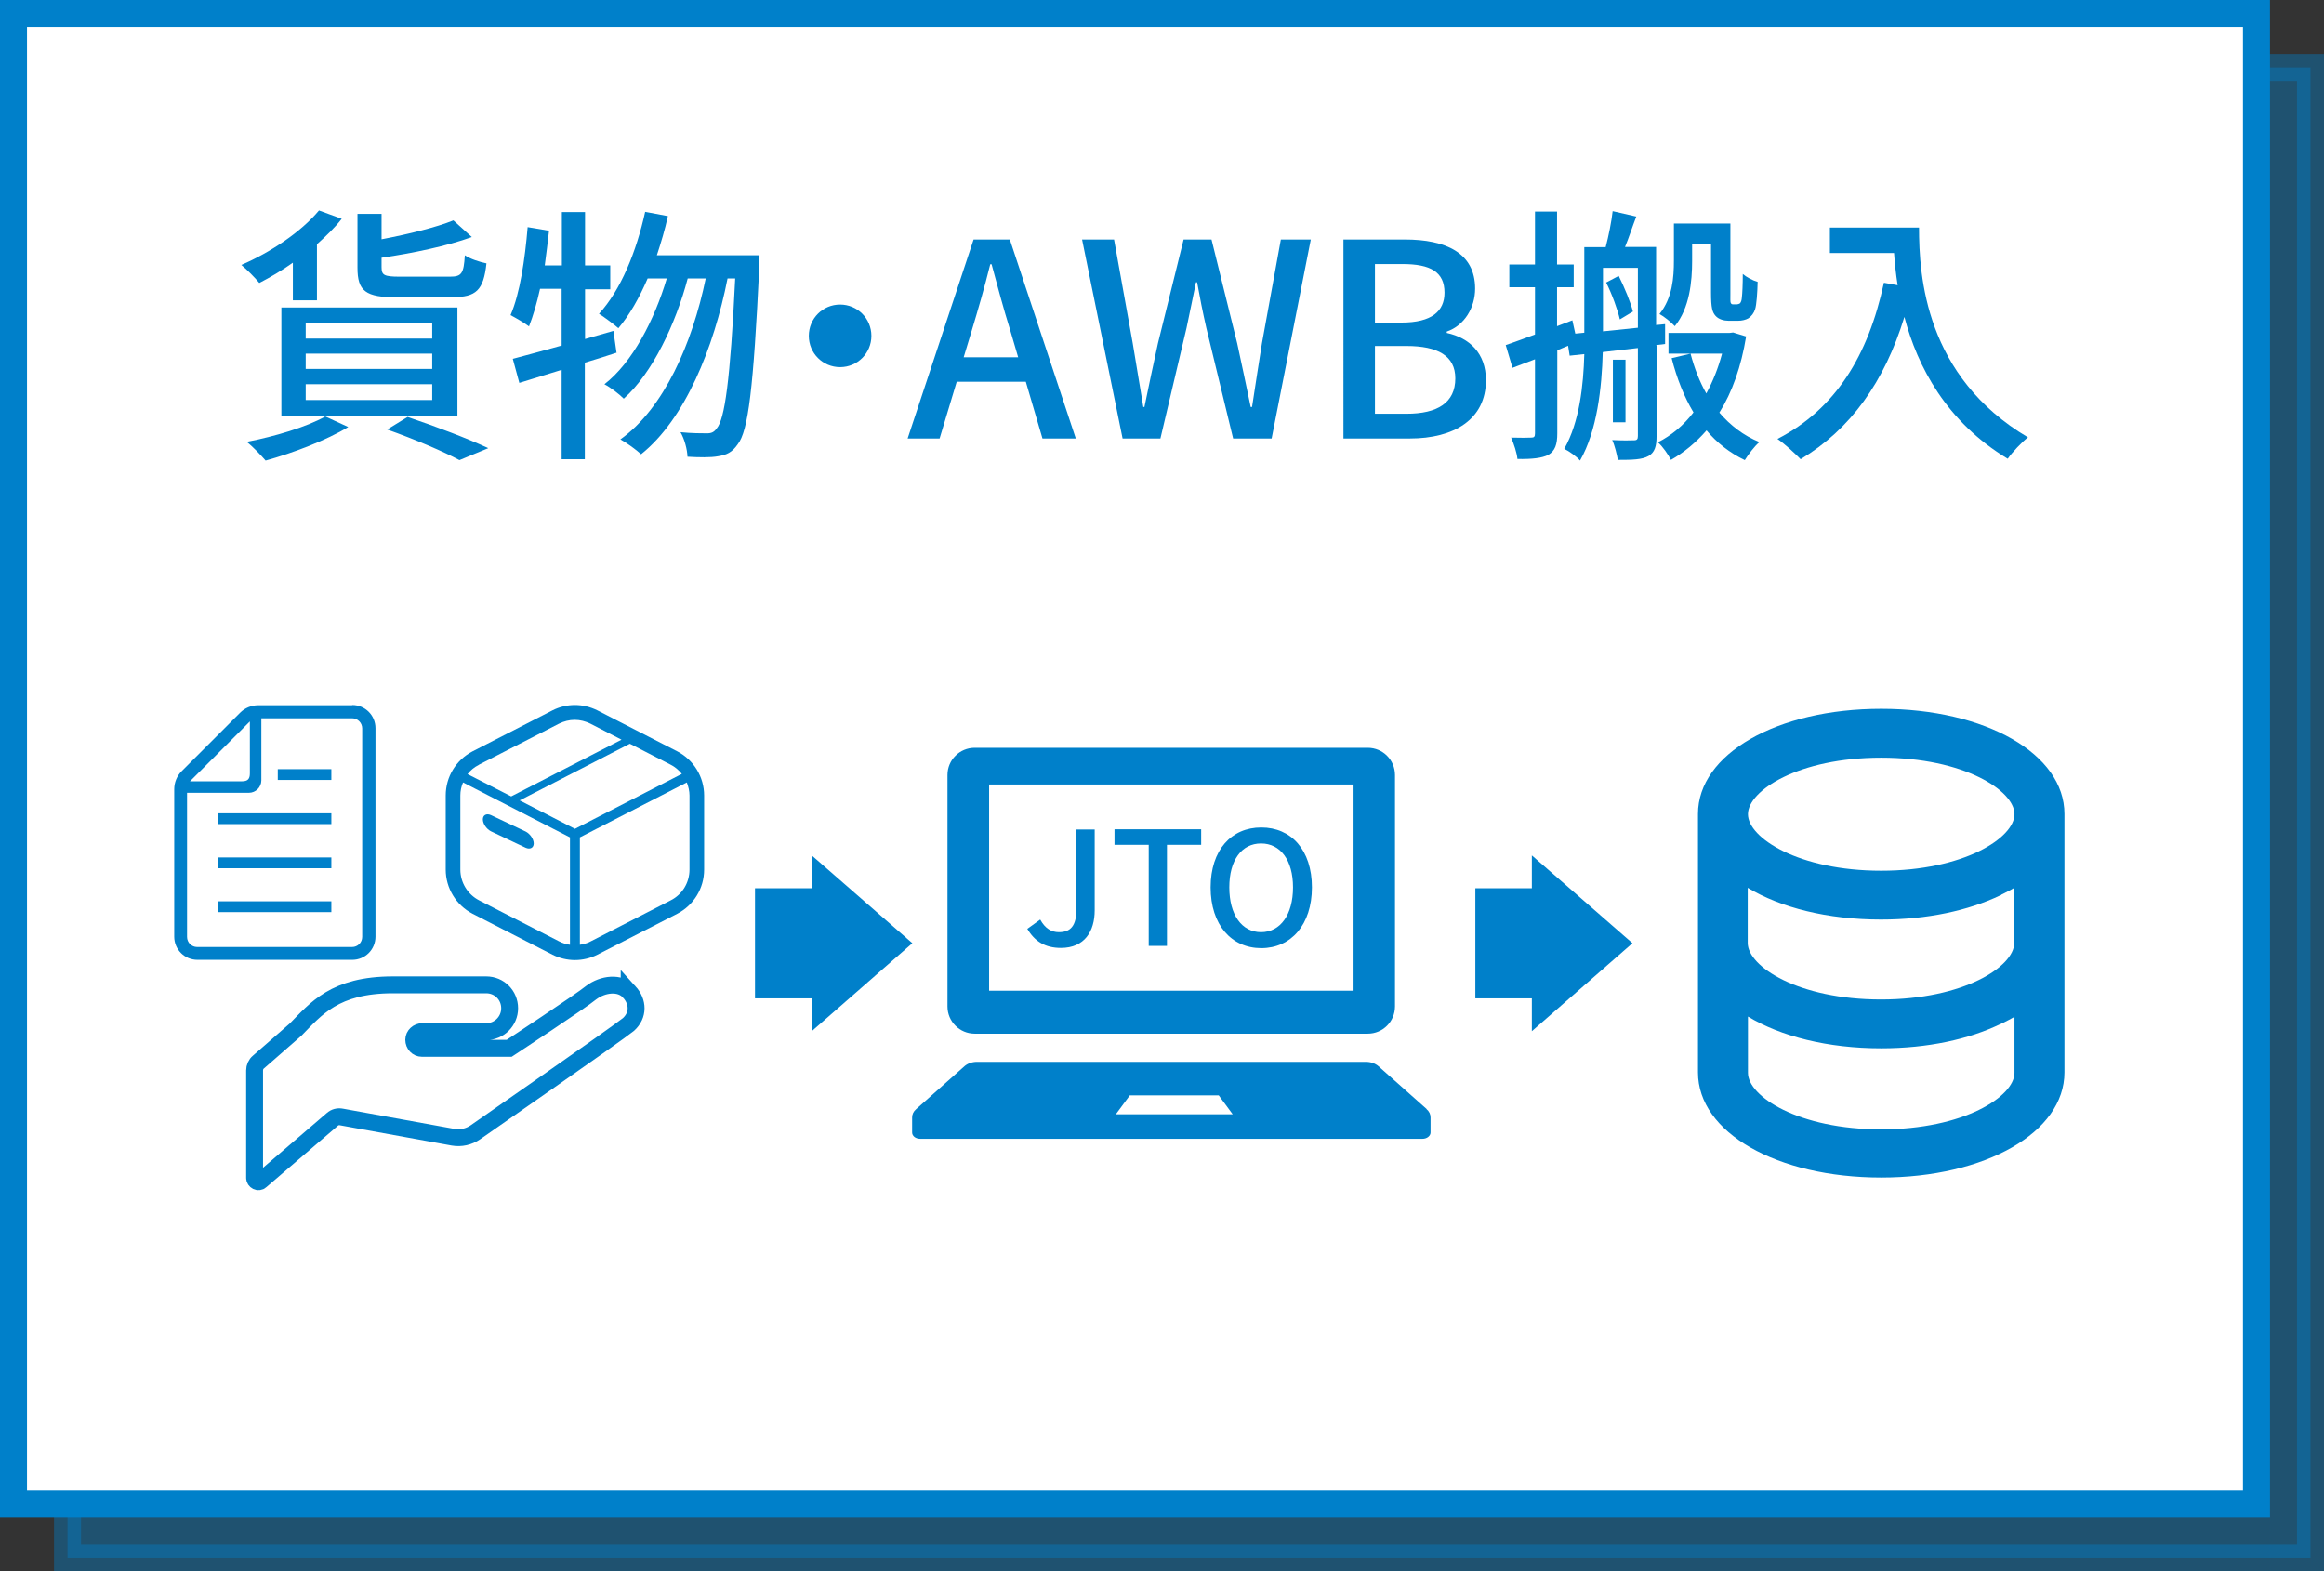 <?xml version="1.0" encoding="UTF-8"?>
<svg id="_レイヤー_2" data-name="レイヤー 2" xmlns="http://www.w3.org/2000/svg" viewBox="0 0 103.24 69.81">
  <rect x="0" y="0" width="103.24" height="69.81" fill="#333333" stroke="none"/>
  <defs>
    <style>
      .cls-1 {
        fill: #fff;
      }

      .cls-1, .cls-2, .cls-3 {
        stroke: #0080ca;
        stroke-miterlimit: 10;
      }

      .cls-1, .cls-3 {
        stroke-width: 1.2px;
      }

      .cls-4, .cls-3, .cls-5 {
        fill: #0080ca;
      }

      .cls-2 {
        fill: none;
        stroke-width: .75px;
      }

      .cls-3 {
        opacity: .4;
      }

      .cls-5 {
        fill-rule: evenodd;
      }
    </style>
  </defs>
  <g id="_レイヤー_4" data-name="レイヤー 4">
    <g>
      <g>
        <rect class="cls-3" x="3" y="3" width="99.64" height="66.21"/>
        <rect class="cls-1" x=".6" y=".6" width="99.64" height="66.21"/>
        <g>
          <path class="cls-4" d="M13.01,11.67c-.49,.35-1.01,.65-1.49,.9-.18-.22-.56-.61-.8-.8,1.28-.55,2.65-1.46,3.45-2.42l1.01,.37c-.31,.4-.7,.77-1.1,1.13v2.49h-1.07v-1.67Zm2.46,7.3c-.97,.59-2.47,1.16-3.67,1.49-.19-.22-.59-.64-.84-.83,1.24-.24,2.66-.66,3.49-1.13l1.02,.47Zm-2.97-5.31h7.82v4.82h-7.82v-4.82Zm1.08,1.38h5.62v-.67h-5.62v.67Zm0,1.35h5.62v-.68h-5.62v.68Zm0,1.38h5.62v-.7h-5.62v.7Zm4.08-4.56c-1.43,0-1.78-.28-1.78-1.32v-2.39h1.07v1.13c1.2-.23,2.43-.53,3.19-.84l.82,.74c-1.1,.4-2.63,.72-4.01,.92v.42c0,.35,.11,.42,.8,.42h2.24c.52,0,.61-.14,.66-.95,.23,.16,.66,.3,.96,.36-.13,1.2-.46,1.5-1.51,1.5h-2.45Zm.44,5.31c1.28,.43,2.72,.98,3.59,1.39l-1.28,.53c-.71-.38-1.97-.92-3.21-1.36l.91-.56Z"/>
          <path class="cls-4" d="M27.38,15.67c-.47,.16-.94,.3-1.4,.44v4.29h-1.03v-3.97l-1.88,.58-.29-1.07c.6-.16,1.35-.36,2.17-.59v-2.52h-.96c-.14,.64-.31,1.21-.49,1.67-.18-.14-.59-.38-.82-.5,.42-.97,.64-2.48,.76-3.91l.95,.16c-.06,.52-.12,1.03-.19,1.54h.76v-2.37h1.03v2.37h1.12v1.06h-1.12v2.21l1.26-.36,.14,.98Zm6.36-4.33s0,.38-.01,.53c-.26,5.39-.49,7.28-.96,7.87-.25,.36-.49,.47-.88,.53-.32,.06-.83,.05-1.35,.02-.01-.32-.13-.78-.31-1.09,.5,.05,.95,.05,1.18,.05,.19,0,.31-.05,.43-.22,.35-.4,.6-2.1,.82-6.66h-.34c-.61,3.09-1.89,6.25-3.84,7.81-.22-.2-.61-.49-.92-.66,1.93-1.38,3.19-4.25,3.79-7.15h-.8c-.53,2.01-1.57,4.21-2.84,5.34-.2-.2-.56-.48-.86-.64,1.24-.96,2.22-2.85,2.77-4.7h-.85c-.37,.86-.8,1.62-1.3,2.21-.18-.16-.62-.49-.86-.64,.97-1.06,1.66-2.76,2.05-4.53l1.01,.19c-.13,.6-.31,1.19-.49,1.74h4.58Z"/>
          <path class="cls-4" d="M38.71,14.92c0,.77-.62,1.39-1.39,1.39s-1.39-.62-1.39-1.39,.62-1.39,1.39-1.39,1.39,.62,1.39,1.39Z"/>
          <path class="cls-4" d="M43.25,10.64h1.61l2.93,8.84h-1.48l-.74-2.52h-3.07l-.76,2.52h-1.42l2.93-8.84Zm-.43,5.23h2.41l-.35-1.19c-.3-.96-.56-1.94-.83-2.94h-.06c-.25,1.01-.53,1.98-.82,2.94l-.36,1.19Z"/>
          <path class="cls-4" d="M48.06,10.64h1.43l.83,4.61c.16,.94,.31,1.88,.47,2.83h.05c.19-.95,.4-1.9,.6-2.83l1.14-4.61h1.24l1.14,4.61c.2,.92,.4,1.87,.6,2.83h.06c.14-.96,.3-1.91,.44-2.83l.84-4.61h1.33l-1.74,8.84h-1.71l-1.19-4.91c-.16-.7-.29-1.36-.41-2.03h-.05c-.13,.67-.28,1.33-.42,2.03l-1.16,4.91h-1.68l-1.8-8.84Z"/>
          <path class="cls-4" d="M59.68,10.64h2.73c1.81,0,3.12,.59,3.12,2.18,0,.84-.47,1.64-1.26,1.91v.06c1.01,.22,1.74,.9,1.74,2.1,0,1.75-1.43,2.59-3.38,2.59h-2.95V10.64Zm2.58,3.69c1.34,0,1.91-.5,1.91-1.33,0-.92-.62-1.27-1.87-1.27h-1.22v2.6h1.19Zm.22,4.05c1.38,0,2.17-.49,2.17-1.57,0-1-.77-1.44-2.17-1.44h-1.4v3.01h1.4Z"/>
          <path class="cls-4" d="M73.59,15.35v4.03c0,.44-.08,.72-.36,.88-.29,.16-.71,.17-1.36,.17-.04-.23-.14-.65-.25-.88,.43,.02,.84,.02,.97,.01,.13,0,.17-.05,.17-.19v-3.91c-.53,.06-1.06,.12-1.56,.18-.04,1.57-.25,3.5-1.01,4.82-.14-.17-.49-.42-.7-.52,.68-1.2,.85-2.82,.89-4.21l-.65,.07-.07-.44-.48,.2v3.69c0,.5-.1,.78-.4,.96-.29,.14-.7,.19-1.37,.18-.02-.25-.16-.68-.28-.95,.4,.01,.77,.01,.9,0,.12,0,.16-.04,.16-.19v-3.29c-.35,.13-.68,.26-1,.38l-.3-1.01c.36-.12,.8-.29,1.3-.47v-2.1h-1.14v-1.01h1.14v-2.35h.98v2.35h.74v1.01h-.74v1.73l.68-.26,.13,.59,.4-.04v-3.8h.95c.13-.5,.26-1.14,.31-1.6l1.05,.24c-.17,.44-.33,.94-.5,1.35h1.38v3.47l.4-.04v.88s-.4,.05-.4,.05Zm-.83-.79v-2.66h-1.55v2.82l1.55-.16Zm-.85-2.3c.26,.52,.53,1.18,.63,1.58l-.58,.35c-.1-.43-.35-1.13-.61-1.64l.55-.29Zm.3,3.72v2.78h-.56v-2.78h.56Zm5.36-1.04c-.22,1.35-.62,2.48-1.19,3.39,.48,.56,1.07,1.02,1.78,1.31-.22,.18-.5,.56-.65,.8-.67-.32-1.24-.77-1.7-1.32-.47,.54-1,.98-1.58,1.31-.12-.23-.37-.6-.58-.78,.59-.3,1.13-.74,1.58-1.33-.42-.7-.74-1.51-.97-2.41l.84-.2c.17,.65,.4,1.24,.7,1.77,.29-.53,.53-1.13,.7-1.77h-2.38v-.92h2.71l.16-.02,.59,.18Zm-2.4-3.35c0,.9-.11,2.1-.77,2.9-.14-.16-.49-.44-.68-.54,.58-.72,.64-1.63,.64-2.38v-1.64h2.51v3.11c0,.23-.01,.38,.02,.42,.02,.05,.05,.06,.1,.06h.18s.11-.02,.13-.05c.04-.05,.07-.12,.08-.26,.02-.18,.04-.56,.04-1.04,.16,.14,.44,.29,.66,.35-.01,.48-.05,1.02-.11,1.21-.06,.19-.16,.31-.3,.41-.12,.07-.29,.11-.46,.11h-.42c-.2,0-.44-.06-.58-.22-.14-.16-.2-.34-.2-1.03v-2.18h-.84v.78Z"/>
          <path class="cls-4" d="M85.25,10.11c0,2.17,.28,6.62,4.84,9.32-.25,.19-.71,.67-.9,.95-2.72-1.64-4.01-4.09-4.59-6.3-.89,2.89-2.39,4.99-4.61,6.32-.22-.23-.73-.7-1.03-.9,2.58-1.33,4.03-3.69,4.73-6.94l.61,.11c-.08-.5-.13-1-.16-1.43h-2.85v-1.13h3.96Z"/>
        </g>
      </g>
      <g>
        <g>
          <g>
            <path class="cls-4" d="M30.09,33.38l-3.55-1.82c-.32-.16-.66-.24-1-.24s-.69,.08-1,.24l-3.55,1.82c-.73,.38-1.19,1.13-1.19,1.96v3.29c0,.82,.46,1.58,1.19,1.96l3.55,1.82c.32,.16,.66,.24,1,.24s.69-.08,1-.24l3.55-1.82c.73-.38,1.19-1.13,1.19-1.96v-3.29c0-.82-.46-1.58-1.19-1.96Zm-8.81,.59l3.55-1.82c.22-.11,.46-.17,.7-.17s.48,.06,.7,.17l1.38,.71-4.9,2.52h0s-1.94-.99-1.94-.99c.13-.17,.3-.31,.5-.41Zm4.04,8c-.17-.02-.33-.07-.48-.15l-3.55-1.82c-.51-.26-.84-.79-.84-1.37v-3.29c0-.2,.04-.4,.12-.58l4.75,2.44v4.77Zm-2.24-6.41l4.9-2.52,1.81,.93c.2,.1,.36,.24,.5,.41l-4.75,2.44-2.45-1.26Zm7.55,3.07c0,.58-.32,1.11-.84,1.37l-3.55,1.82c-.15,.08-.32,.13-.48,.15v-4.77l4.75-2.44c.07,.18,.12,.38,.12,.58v3.29Z"/>
            <path class="cls-4" d="M21.81,36.93l1.54,.73c.2,.09,.36,0,.36-.19s-.16-.43-.36-.53l-1.54-.73c-.2-.09-.36,0-.36,.19s.16,.43,.36,.53Z"/>
          </g>
          <g>
            <rect class="cls-4" x="9.67" y="40.04" width="5.05" height=".48"/>
            <rect class="cls-4" x="9.67" y="38.09" width="5.05" height=".48"/>
            <rect class="cls-4" x="9.67" y="36.13" width="5.05" height=".48"/>
            <rect class="cls-4" x="12.34" y="34.17" width="2.38" height=".48"/>
            <path class="cls-4" d="M15.64,31.33h-4.17c-.3,0-.59,.12-.8,.33l-2.6,2.6c-.21,.21-.33,.5-.33,.8v6.55c0,.57,.46,1.03,1.03,1.03h6.88c.57,0,1.03-.46,1.03-1.03v-9.26c0-.57-.46-1.03-1.03-1.03Zm-4.54,.72v2.31c0,.25-.1,.35-.35,.35h-2.31l2.66-2.66Zm4.99,9.57c0,.25-.2,.45-.45,.45h-6.88c-.25,0-.45-.2-.45-.45v-6.4h2.75c.3,0,.55-.25,.55-.55v-2.76h4.03c.25,0,.45,.2,.45,.45v9.26Z"/>
          </g>
        </g>
        <path class="cls-2" d="M27.95,44.06c-.41-.45-1.17-.35-1.68,.03-.47,.39-3.65,2.48-3.65,2.48h-3.88c-.2,0-.36-.17-.36-.38,0-.2,.18-.36,.38-.36h-.01c.69,0,2.85,0,2.85,0,.57,0,1.04-.46,1.04-1.04s-.46-1.04-1.04-1.04h-4.15c-2.59,0-3.42,1.08-4.32,1.99l-1.65,1.44c-.11,.09-.17,.23-.17,.37v4.78c0,.06,.04,.12,.1,.15,.06,.03,.13,.02,.17-.02l3.18-2.73c.11-.1,.26-.14,.41-.11l4.96,.9c.35,.06,.7-.02,.99-.22,0,0,6.33-4.4,6.8-4.79,.45-.41,.44-1,.03-1.45Z"/>
      </g>
      <g>
        <g>
          <path class="cls-4" d="M45.64,41.26l.57-.41c.22,.4,.5,.56,.83,.56,.52,0,.78-.28,.78-1.04v-3.52h.81v3.59c0,.93-.45,1.67-1.5,1.67-.7,0-1.17-.29-1.5-.86Z"/>
          <path class="cls-4" d="M51.03,37.53h-1.52v-.69h3.85v.69h-1.52v4.49h-.81v-4.49Z"/>
          <path class="cls-4" d="M53.78,39.42c0-1.66,.92-2.66,2.25-2.66s2.25,1,2.25,2.66-.93,2.7-2.25,2.7-2.25-1.03-2.25-2.7Zm3.66,0c0-1.21-.56-1.95-1.42-1.95s-1.41,.74-1.41,1.95,.55,1.99,1.41,1.99,1.42-.78,1.42-1.99Z"/>
        </g>
        <g>
          <path class="cls-4" d="M43.3,45.92h17.46c.67,0,1.21-.54,1.21-1.21v-10.28c0-.67-.54-1.21-1.21-1.21h-17.46c-.67,0-1.21,.54-1.21,1.21v10.28c0,.67,.54,1.21,1.21,1.21Zm.64-11.07h16.19v9.16h-16.19v-9.16Z"/>
          <path class="cls-4" d="M63.38,49.27l-2.15-1.91c-.14-.12-.34-.19-.55-.19h-17.28c-.21,0-.41,.07-.55,.19l-2.15,1.91c-.12,.1-.18,.23-.18,.37v.67c0,.16,.16,.28,.36,.28h22.31c.2,0,.36-.13,.36-.28v-.67c0-.14-.06-.27-.18-.37Zm-13.81,.23l.62-.84h3.95l.62,.84h-5.19Z"/>
        </g>
      </g>
      <path class="cls-4" d="M83.57,31.49c-4.64,0-8.14,2.01-8.14,4.67v11.48c0,2.67,3.5,4.67,8.14,4.67s8.14-2.01,8.14-4.67v-11.48c0-2.67-3.5-4.67-8.14-4.67Zm5.33,8.26s.05-.03,.08-.04c.17-.09,.34-.17,.5-.27v2.45c0,1.05-2.25,2.51-5.92,2.51s-5.92-1.46-5.92-2.51v-2.45c1.46,.88,3.54,1.41,5.92,1.41,2.06,0,3.88-.4,5.29-1.07,.02,0,.03-.01,.05-.02Zm-11.25,5.41c1.46,.88,3.54,1.41,5.92,1.41,2.06,0,3.9-.4,5.3-1.08,0,0,.02,0,.03-.01,.03-.02,.07-.04,.1-.05,.17-.08,.33-.17,.49-.26v2.49c0,1.05-2.25,2.51-5.92,2.51s-5.92-1.46-5.92-2.51v-2.49Zm5.92-6.48c-3.67,0-5.92-1.46-5.92-2.51s2.25-2.51,5.92-2.51,5.92,1.46,5.92,2.51-2.25,2.51-5.92,2.51Z"/>
      <g>
        <polygon class="cls-5" points="36.06 45.81 36.06 38 40.53 41.9 36.06 45.81"/>
        <rect class="cls-4" x="33.54" y="39.46" width="3.23" height="4.89"/>
      </g>
      <g>
        <polygon class="cls-5" points="68.05 45.81 68.05 38 72.52 41.9 68.05 45.81"/>
        <rect class="cls-4" x="65.54" y="39.46" width="3.23" height="4.89"/>
      </g>
    </g>
  </g>
</svg>